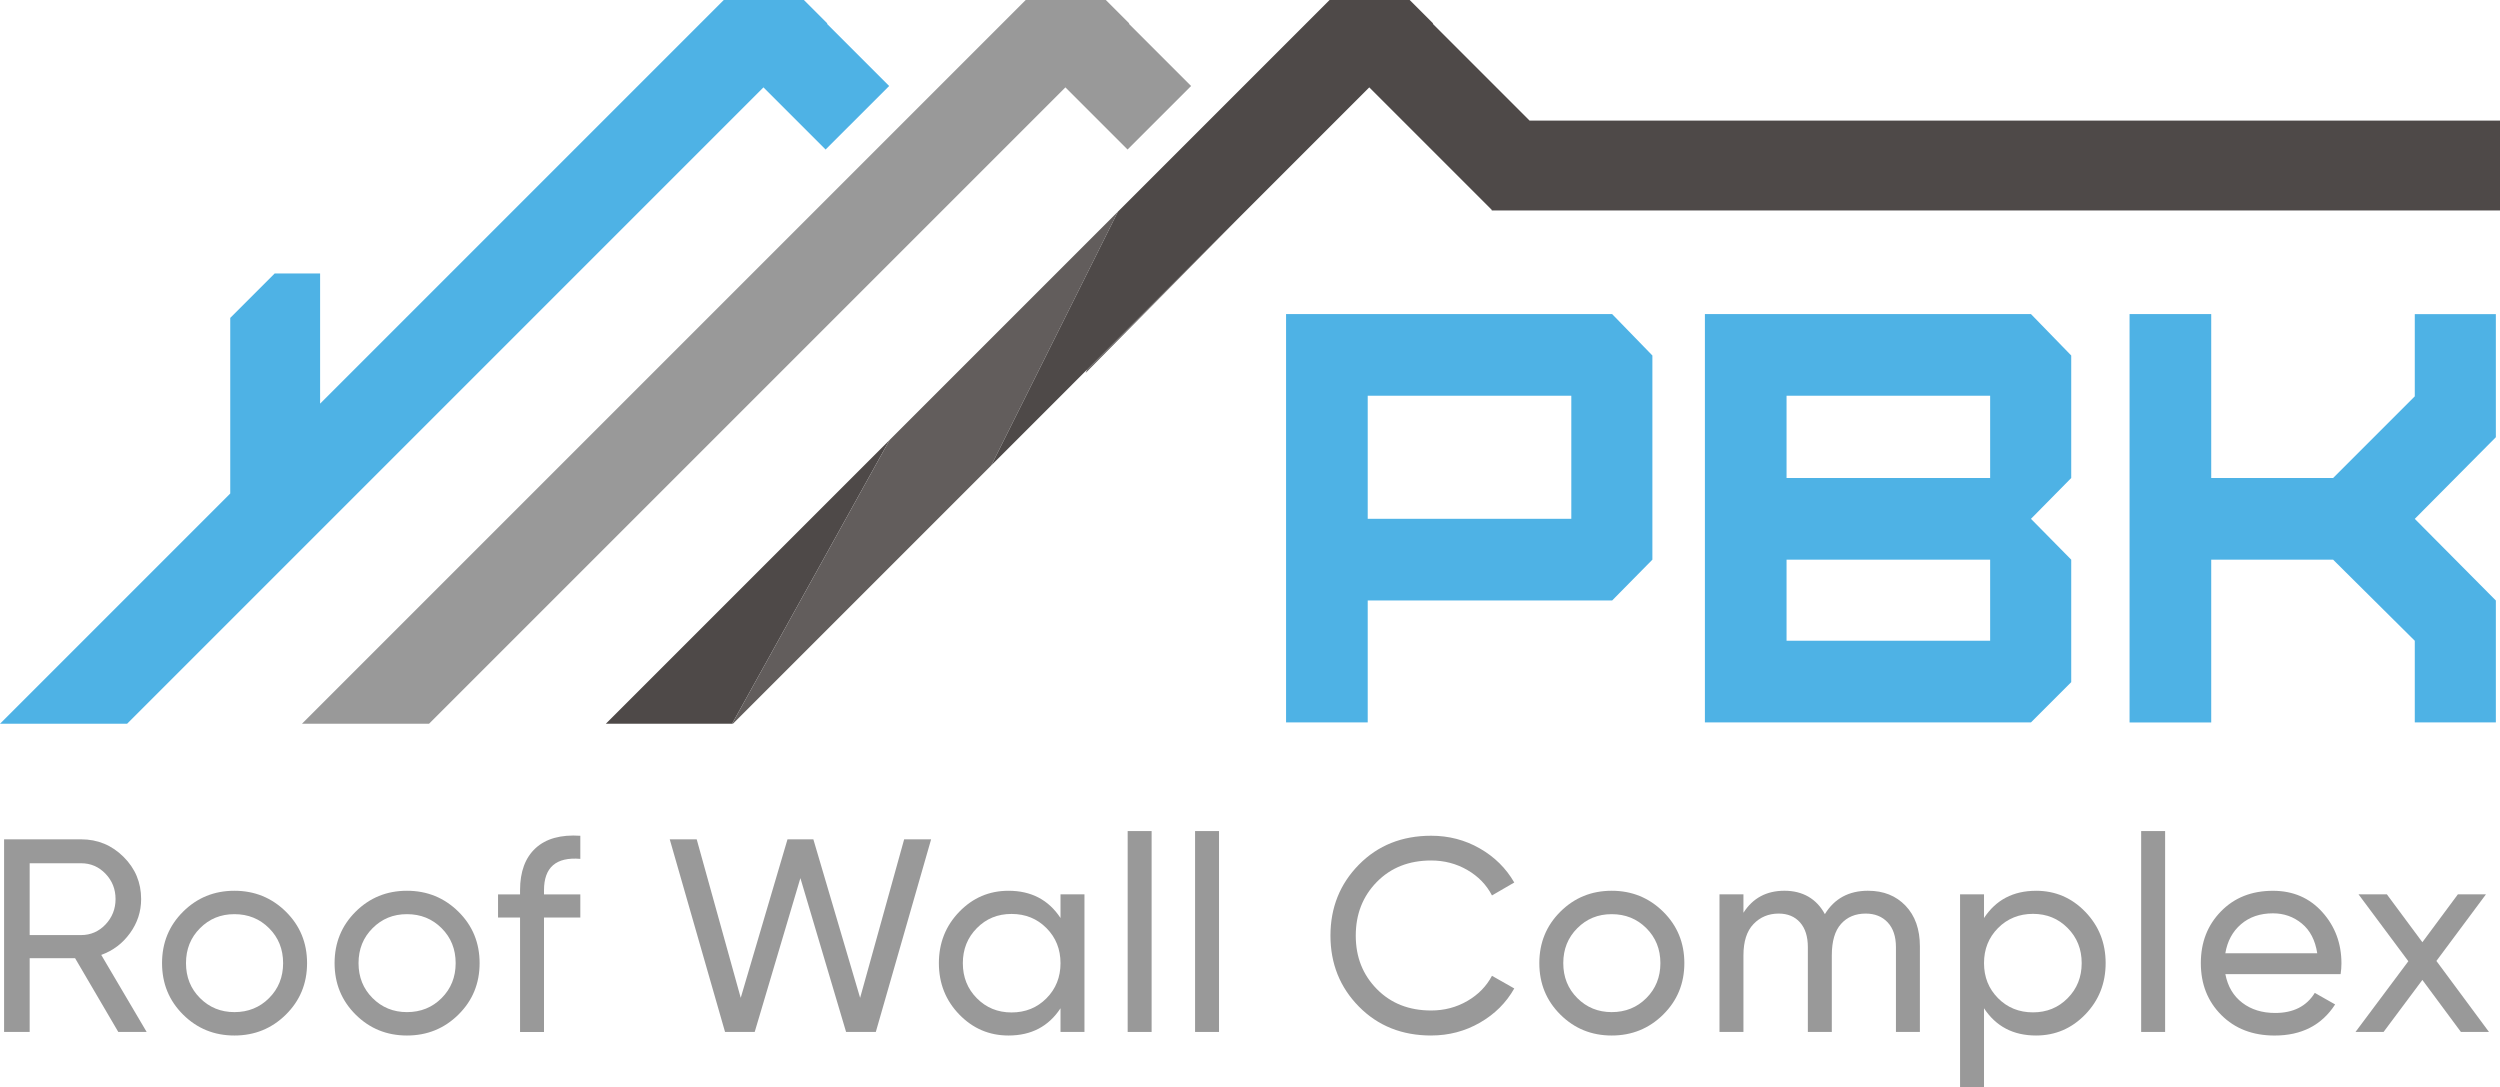 <?xml version="1.0" encoding="UTF-8"?> <svg xmlns="http://www.w3.org/2000/svg" id="_Слой_1" data-name=" Слой 1" viewBox="0 0 905.01 393.49"><defs><style> .cls-1 { fill: #999; } .cls-2 { fill: #625d5c; } .cls-3 { fill: #4eb2e5; } .cls-4 { fill: #4e4948; } </style></defs><g><path class="cls-1" d="M42.82,373.57l-15.64-26.7H10.74v26.7H1.48v-69.73H29.37c5.98,0,11.09,2.11,15.34,6.33s6.38,9.31,6.38,15.29c0,4.52-1.34,8.63-4.03,12.35s-6.16,6.34-10.41,7.87l16.44,27.89h-10.27Zm-32.08-61.07v26H29.37c3.45,0,6.39-1.28,8.82-3.83,2.42-2.56,3.64-5.63,3.64-9.21s-1.21-6.64-3.64-9.17c-2.42-2.52-5.36-3.79-8.82-3.79H10.74Z"></path><path class="cls-1" d="M103.49,367.29c-5.11,5.05-11.32,7.57-18.63,7.57s-13.5-2.52-18.58-7.57c-5.08-5.05-7.62-11.26-7.62-18.63s2.54-13.58,7.62-18.63c5.08-5.05,11.27-7.57,18.58-7.57s13.51,2.53,18.63,7.57c5.11,5.05,7.67,11.26,7.67,18.63s-2.56,13.58-7.67,18.63Zm-18.63-.9c4.98,0,9.17-1.69,12.55-5.08s5.08-7.6,5.08-12.65-1.69-9.26-5.08-12.65c-3.39-3.39-7.57-5.08-12.55-5.08s-9.07,1.69-12.45,5.08c-3.39,3.39-5.08,7.6-5.08,12.65s1.69,9.26,5.08,12.65c3.39,3.39,7.54,5.08,12.45,5.08Z"></path><path class="cls-1" d="M165.95,367.29c-5.11,5.05-11.32,7.57-18.63,7.57s-13.5-2.52-18.58-7.57c-5.08-5.05-7.62-11.26-7.62-18.63s2.54-13.58,7.62-18.63c5.08-5.05,11.27-7.57,18.58-7.57s13.51,2.53,18.63,7.57c5.11,5.05,7.67,11.26,7.67,18.63s-2.56,13.58-7.67,18.63Zm-18.63-.9c4.98,0,9.17-1.69,12.55-5.08s5.08-7.6,5.08-12.65-1.69-9.26-5.08-12.65c-3.39-3.39-7.57-5.08-12.55-5.08s-9.07,1.69-12.45,5.08c-3.39,3.39-5.08,7.6-5.08,12.65s1.69,9.26,5.08,12.65c3.39,3.39,7.54,5.08,12.45,5.08Z"></path><path class="cls-1" d="M210.08,310.91c-8.77-.73-13.15,3.06-13.15,11.36v1.5h13.15v8.37h-13.15v41.44h-8.67v-41.44h-7.97v-8.37h7.97v-1.5c0-6.71,1.88-11.79,5.63-15.24,3.75-3.45,9.15-4.95,16.19-4.48v8.37h0Z"></path><path class="cls-1" d="M262.47,373.57l-20.02-69.73h9.76l15.94,57.38,16.93-57.38h9.36l16.93,57.38,15.94-57.38h9.76l-20.02,69.73h-10.76l-16.54-55.69-16.54,55.69h-10.74Z"></path><path class="cls-1" d="M383.91,323.76h8.67v49.81h-8.67v-8.57c-4.32,6.58-10.59,9.86-18.83,9.86-6.97,0-12.92-2.54-17.83-7.62-4.92-5.08-7.37-11.27-7.37-18.58s2.46-13.5,7.37-18.58,10.86-7.62,17.83-7.62c8.23,0,14.51,3.29,18.83,9.86v-8.57h0Zm-17.73,42.75c5.05,0,9.26-1.71,12.65-5.13,3.39-3.42,5.08-7.65,5.08-12.7s-1.69-9.28-5.08-12.7c-3.39-3.42-7.61-5.13-12.65-5.13s-9.17,1.71-12.55,5.13c-3.39,3.42-5.08,7.65-5.08,12.7s1.69,9.28,5.08,12.7c3.39,3.42,7.57,5.13,12.55,5.13Z"></path><path class="cls-1" d="M408.22,373.57v-72.72h8.67v72.72h-8.67Z"></path><path class="cls-1" d="M432.62,373.57v-72.72h8.67v72.72h-8.67Z"></path><path class="cls-1" d="M518.09,374.86c-10.56,0-19.28-3.49-26.15-10.46s-10.31-15.54-10.31-25.7,3.44-18.73,10.31-25.7,15.59-10.46,26.15-10.46c6.38,0,12.24,1.53,17.58,4.58,5.35,3.06,9.51,7.17,12.5,12.35l-8.07,4.68c-1.99-3.85-4.97-6.92-8.92-9.21-3.95-2.29-8.32-3.44-13.1-3.44-8.04,0-14.59,2.59-19.67,7.77-5.08,5.18-7.62,11.66-7.62,19.43s2.54,14.15,7.62,19.33,11.64,7.77,19.67,7.77c4.78,0,9.15-1.15,13.1-3.44,3.95-2.29,6.92-5.33,8.92-9.12l8.07,4.58c-2.92,5.18-7.07,9.31-12.45,12.4s-11.26,4.63-17.63,4.63h0Z"></path><path class="cls-1" d="M602.07,367.29c-5.11,5.05-11.32,7.57-18.63,7.57s-13.5-2.52-18.58-7.57c-5.08-5.05-7.62-11.26-7.62-18.63s2.54-13.58,7.62-18.63c5.08-5.05,11.27-7.57,18.58-7.57s13.51,2.53,18.63,7.57c5.11,5.05,7.67,11.26,7.67,18.63s-2.56,13.58-7.67,18.63Zm-18.63-.9c4.98,0,9.17-1.69,12.55-5.08s5.08-7.6,5.08-12.65-1.69-9.26-5.08-12.65c-3.39-3.39-7.57-5.08-12.55-5.08s-9.07,1.69-12.45,5.08c-3.39,3.39-5.08,7.6-5.08,12.65s1.69,9.26,5.08,12.65c3.39,3.39,7.54,5.08,12.45,5.08Z"></path><path class="cls-1" d="M676.28,322.46c5.58,0,10.09,1.81,13.55,5.43,3.45,3.62,5.18,8.52,5.18,14.69v30.98h-8.67v-30.68c0-3.85-1-6.84-2.99-8.97-1.99-2.12-4.65-3.19-7.97-3.19-3.72,0-6.69,1.25-8.92,3.74s-3.34,6.29-3.34,11.41v27.69h-8.67v-30.68c0-3.85-.95-6.84-2.84-8.97-1.89-2.12-4.47-3.19-7.72-3.19-3.65,0-6.69,1.26-9.12,3.79s-3.64,6.31-3.64,11.36v27.69h-8.67v-49.81h8.67v6.67c3.39-5.31,8.33-7.97,14.84-7.97s11.59,2.82,14.64,8.47c3.45-5.64,8.67-8.47,15.64-8.47h.03Z"></path><path class="cls-1" d="M737.05,322.46c6.97,0,12.92,2.54,17.83,7.62,4.91,5.08,7.37,11.27,7.37,18.58s-2.46,13.5-7.37,18.58c-4.92,5.08-10.86,7.62-17.83,7.62-8.24,0-14.51-3.29-18.83-9.86v28.49h-8.67v-69.73h8.67v8.57c4.32-6.57,10.59-9.86,18.83-9.86h0Zm-1.1,44.02c4.98,0,9.17-1.71,12.55-5.13,3.39-3.42,5.08-7.65,5.08-12.7s-1.69-9.28-5.08-12.7-7.57-5.13-12.55-5.13-9.26,1.71-12.65,5.13-5.08,7.65-5.08,12.7,1.69,9.28,5.08,12.7,7.6,5.13,12.65,5.13Z"></path><path class="cls-1" d="M775.11,373.57v-72.72h8.67v72.72h-8.67Z"></path><path class="cls-1" d="M805.59,352.65c.86,4.45,2.9,7.9,6.13,10.36,3.22,2.46,7.19,3.69,11.9,3.69,6.57,0,11.36-2.42,14.34-7.27l7.37,4.18c-4.85,7.51-12.15,11.26-21.92,11.26-7.9,0-14.33-2.47-19.28-7.42s-7.42-11.21-7.42-18.78,2.42-13.75,7.27-18.73c4.85-4.98,11.12-7.47,18.83-7.47,7.3,0,13.26,2.58,17.88,7.72,4.62,5.15,6.92,11.34,6.92,18.58,0,1.26-.1,2.56-.3,3.88h-41.72Zm17.23-22.02c-4.65,0-8.5,1.31-11.56,3.94-3.06,2.62-4.95,6.13-5.68,10.51h33.27c-.73-4.71-2.59-8.3-5.58-10.76-2.99-2.46-6.48-3.69-10.46-3.69h.01Z"></path><path class="cls-1" d="M901.02,373.57h-10.16l-13.95-18.83-14.05,18.83h-10.16l19.13-25.6-18.03-24.21h10.26l12.85,17.33,12.85-17.33h10.16l-17.93,24.11,19.03,25.7Z"></path></g><g><path class="cls-3" d="M465.56,261.51V113.7h118.04l14.57,14.99v73.91l-14.57,14.78h-88.48v44.13h-29.56Zm103.26-73.7v-44.56h-73.7v44.56h73.7Z"></path><path class="cls-3" d="M617.18,261.51V113.7h118.04l14.57,14.99v44.35l-14.57,14.78,14.57,14.78v44.34l-14.57,14.57h-118.04Zm103.26-88.48v-29.77h-73.7v29.77h73.7Zm0,58.92v-29.35h-73.7v29.35h73.7Z"></path><path class="cls-3" d="M770.91,261.51V113.7h29.56v59.34h44.13l29.56-29.56v-29.77h29.35v44.56l-29.35,29.56,29.35,29.56v44.13h-29.35v-29.56l-29.56-29.35h-44.13v58.92h-29.56v-.02Z"></path></g><g><polygon class="cls-4" points="219.31 262 265.01 262 322.03 159.28 219.31 262"></polygon><polygon class="cls-4" points="265.31 262 265.34 261.98 265.01 262 265.31 262"></polygon><polygon class="cls-2" points="322.03 159.28 265.01 262 265.34 261.98 358.87 168.45 404.7 76.61 322.03 159.28"></polygon><polygon class="cls-2" points="393.01 135 448.42 78.9 393.53 133.79 393.01 135"></polygon><polygon class="cls-4" points="553.71 43.66 518.68 8.63 518.81 8.5 510.31 0 481.31 0 428.01 53.3 404.7 76.61 358.87 168.45 393.53 133.79 448.42 78.9 495.68 31.63 540.02 75.97 540.01 76.19 905.01 76.19 905.01 43.66 553.71 43.66"></polygon></g><polygon class="cls-1" points="109.31 262 155.31 262 385.68 31.63 408.18 54.13 431.18 31.13 408.68 8.63 408.81 8.5 400.31 0 371.31 0 109.31 262"></polygon><polygon class="cls-3" points="299.38 8.63 299.51 8.5 291.01 0 262 0 115.88 146.12 115.88 99 99.43 99 83.35 115.08 83.35 178.65 0 262 46.01 262 276.37 31.63 298.87 54.13 321.88 31.13 299.38 8.63"></polygon></svg> 